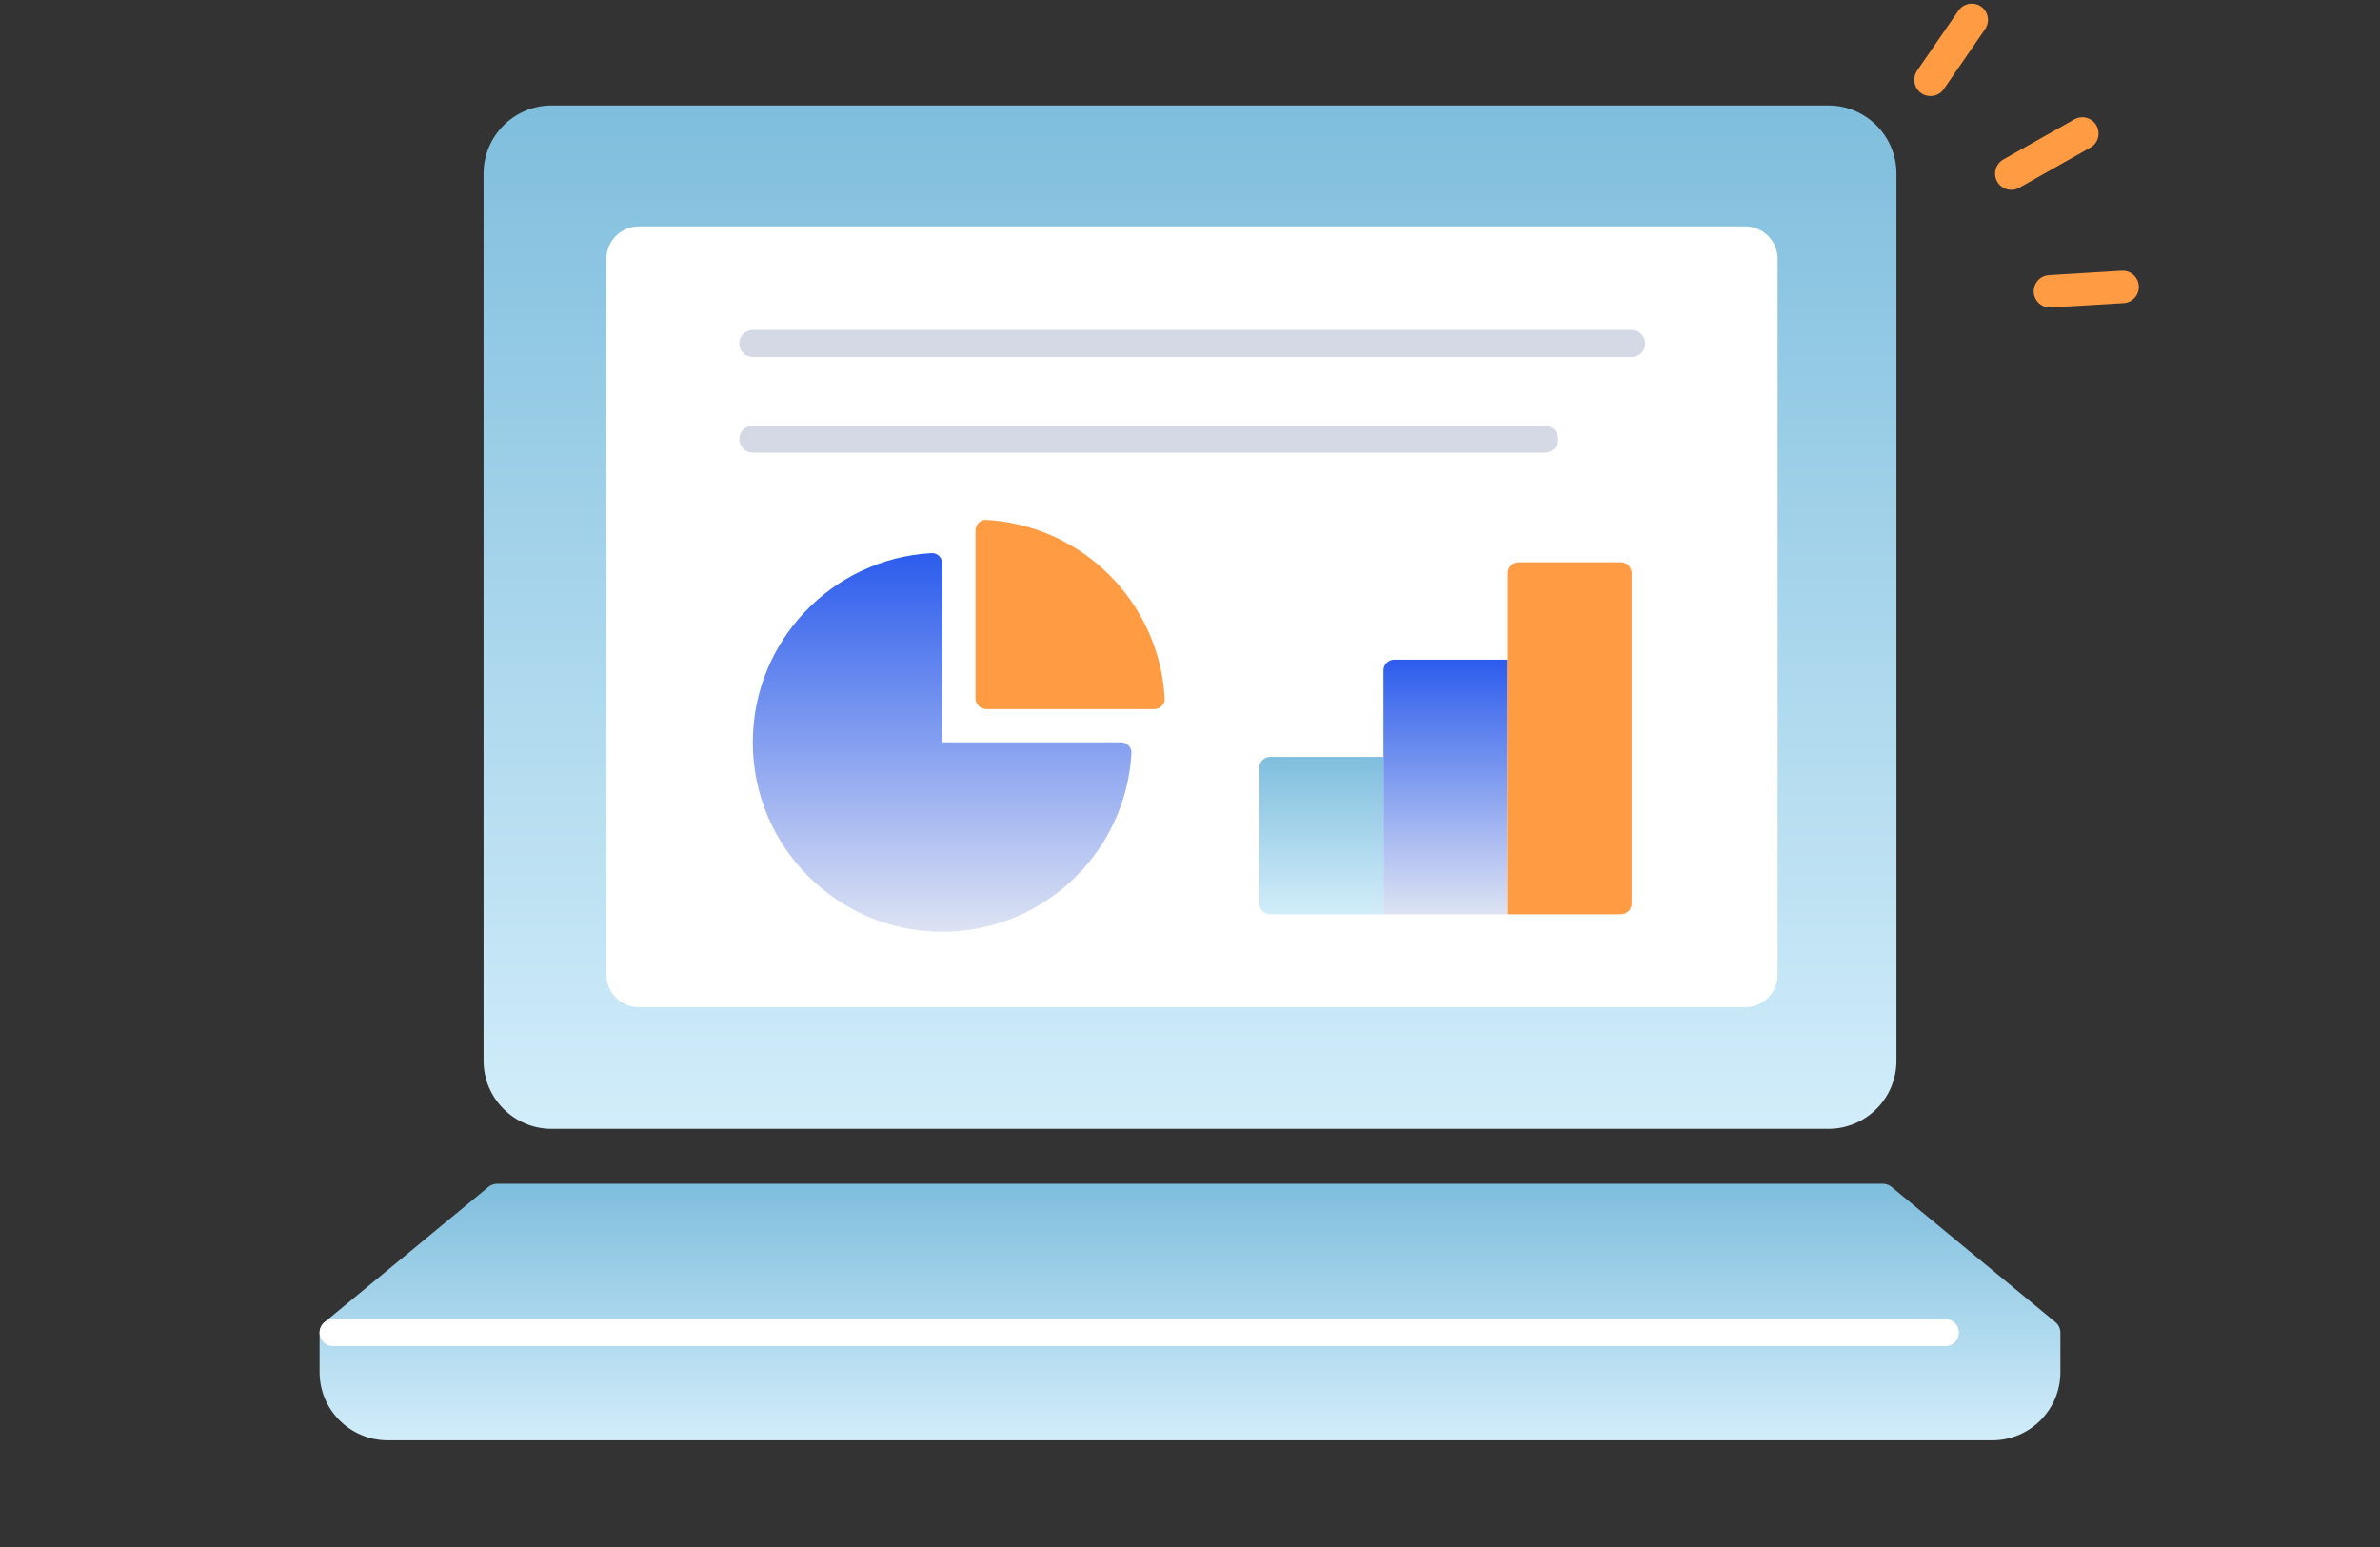 <?xml version="1.0" encoding="UTF-8"?>
<svg id="_レイヤー_1" data-name="レイヤー_1" xmlns="http://www.w3.org/2000/svg" width="220" height="143" version="1.1" xmlns:xlink="http://www.w3.org/1999/xlink" viewBox="0 0 220 143">
  <rect x="0" y="0" width="220" height="143" fill="#333333" stroke="none"/>
  <!-- Generator: Adobe Illustrator 30.1.0, SVG Export Plug-In . SVG Version: 2.1.1 Build 136)  -->
  <defs>
    <style>
      .st0 {
        fill: url(#_名称未設定グラデーション_5);
      }

      .st1 {
        stroke: #fff;
      }

      .st1, .st2 {
        stroke-width: 2.5px;
      }

      .st1, .st2, .st3 {
        fill: none;
        stroke-linecap: round;
        stroke-linejoin: round;
      }

      .st4 {
        fill: #fff;
      }

      .st5 {
        fill: url(#_名称未設定グラデーション_2);
      }

      .st2 {
        stroke: #d4d9e5;
      }

      .st6 {
        fill: url(#_名称未設定グラデーション);
      }

      .st7 {
        fill: url(#_名称未設定グラデーション_4);
      }

      .st8 {
        fill: url(#_名称未設定グラデーション_3);
      }

      .st3 {
        stroke: #ff9b43;
        stroke-width: 3px;
      }

      .st9 {
        fill: #ff9b43;
      }
    </style>
    <linearGradient id="_名称未設定グラデーション" data-name="名称未設定グラデーション" x1="110.001" y1="134.25" x2="110.001" y2="39.653" gradientTransform="translate(0 144) scale(1 -1)" gradientUnits="userSpaceOnUse">
      <stop offset="0" stop-color="#7fbedd"/>
      <stop offset="1" stop-color="#d2edfa"/>
    </linearGradient>
    <linearGradient id="_名称未設定グラデーション_2" data-name="名称未設定グラデーション 2" x1="133.615" y1="83.022" x2="133.615" y2="59.181" gradientTransform="translate(0 144) scale(1 -1)" gradientUnits="userSpaceOnUse">
      <stop offset="0" stop-color="#2c5ced"/>
      <stop offset="1" stop-color="#e0e5f3"/>
    </linearGradient>
    <linearGradient id="_名称未設定グラデーション_3" data-name="名称未設定グラデーション 3" x1="122.142" y1="74.032" x2="122.142" y2="59.487" gradientTransform="translate(0 144) scale(1 -1)" gradientUnits="userSpaceOnUse">
      <stop offset="0" stop-color="#7fbedd"/>
      <stop offset="1" stop-color="#d2edfa"/>
    </linearGradient>
    <linearGradient id="_名称未設定グラデーション_4" data-name="名称未設定グラデーション 4" x1="87.088" y1="92.872" x2="87.088" y2="57.386" gradientTransform="translate(0 144) scale(1 -1)" gradientUnits="userSpaceOnUse">
      <stop offset="0" stop-color="#2c5ced"/>
      <stop offset="1" stop-color="#e0e5f3"/>
    </linearGradient>
    <linearGradient id="_名称未設定グラデーション_5" data-name="名称未設定グラデーション 5" x1="110" y1="34.574" x2="110" y2="10.862" gradientTransform="translate(0 144) scale(1 -1)" gradientUnits="userSpaceOnUse">
      <stop offset="0" stop-color="#7fbedd"/>
      <stop offset="1" stop-color="#d2edfa"/>
    </linearGradient>
  </defs>
  <g>
    <path class="st6" d="M169.005,9.75c3.477 0,6.297,2.82,6.297,6.297v82.003c0,3.477-2.82,6.296-6.297,6.297H50.997c-3.478,0-6.297-2.82-6.297-6.297V16.047c0-3.478,2.819-6.297,6.297-6.297h118.008Z"/>
    <path class="st4" d="M161.319,20.926H59.055c-1.657,0-3,1.343-3,3v66.176c0,1.657,1.343,3,3,3h102.264c1.657,0,3-1.343,3-3V23.926c0-1.657-1.343-3-3-3Z"/>
    <path class="st2" d="M69.586,31.75h81.24"/>
    <path class="st2" d="M69.586,40.594h73.202"/>
    <path class="st5" d="M139.352,60.978h-10.473c-.552,0-1,.448-1,1v22.535h11.473v-23.535Z"/>
    <path class="st9" d="M149.824,51.977h-9.472c-.553,0-1,.448-1,1v31.537h10.472c.553,0,1-.448,1-1v-30.537c0-.552-.447-1-1-1Z"/>
    <path class="st8" d="M127.879,69.968h-10.473c-.552,0-1,.448-1,1v12.545c0,.552.448,1,1,1h10.473v-14.545Z"/>
    <path class="st7" d="M87.101,52.102c0-.552-.449-1.003-1-.972-9.205.519-16.515,8.153-16.515,17.487,0,9.67,7.845,17.515,17.515,17.515,9.335,0,16.969-7.31,17.488-16.515.031-.551-.42-1-.972-1h-16.516v-16.515Z"/>
    <path class="st9" d="M91.172,48.059c-.551-.031-1,.42-1,.972v15.515c0,.552.448,1,1,1h15.515c.553,0,1.003-.449.972-1-.5-8.874-7.613-15.987-16.487-16.487Z"/>
    <path class="st0" d="M174.159,109.431c.251.022.491.119.687.281l15.157,12.509c.287.237.454.591.454.964v3.657c0,3.467-2.808,6.296-6.297,6.296H35.84c-3.467,0-6.297-2.807-6.297-6.296v-3.657c0-.373.167-.727.454-.964l15.156-12.509c.224-.185.505-.286.796-.286h128.102l.108.005Z"/>
    <path class="st1" d="M179.825,123.184H30.793"/>
  </g>
  <path class="st3" d="M192.484,12.34l-6.565,3.708"/>
  <path class="st3" d="M182.266,1.836l-3.817,5.544"/>
  <path class="st3" d="M196.209,26.522l-6.719.407"/>
</svg>